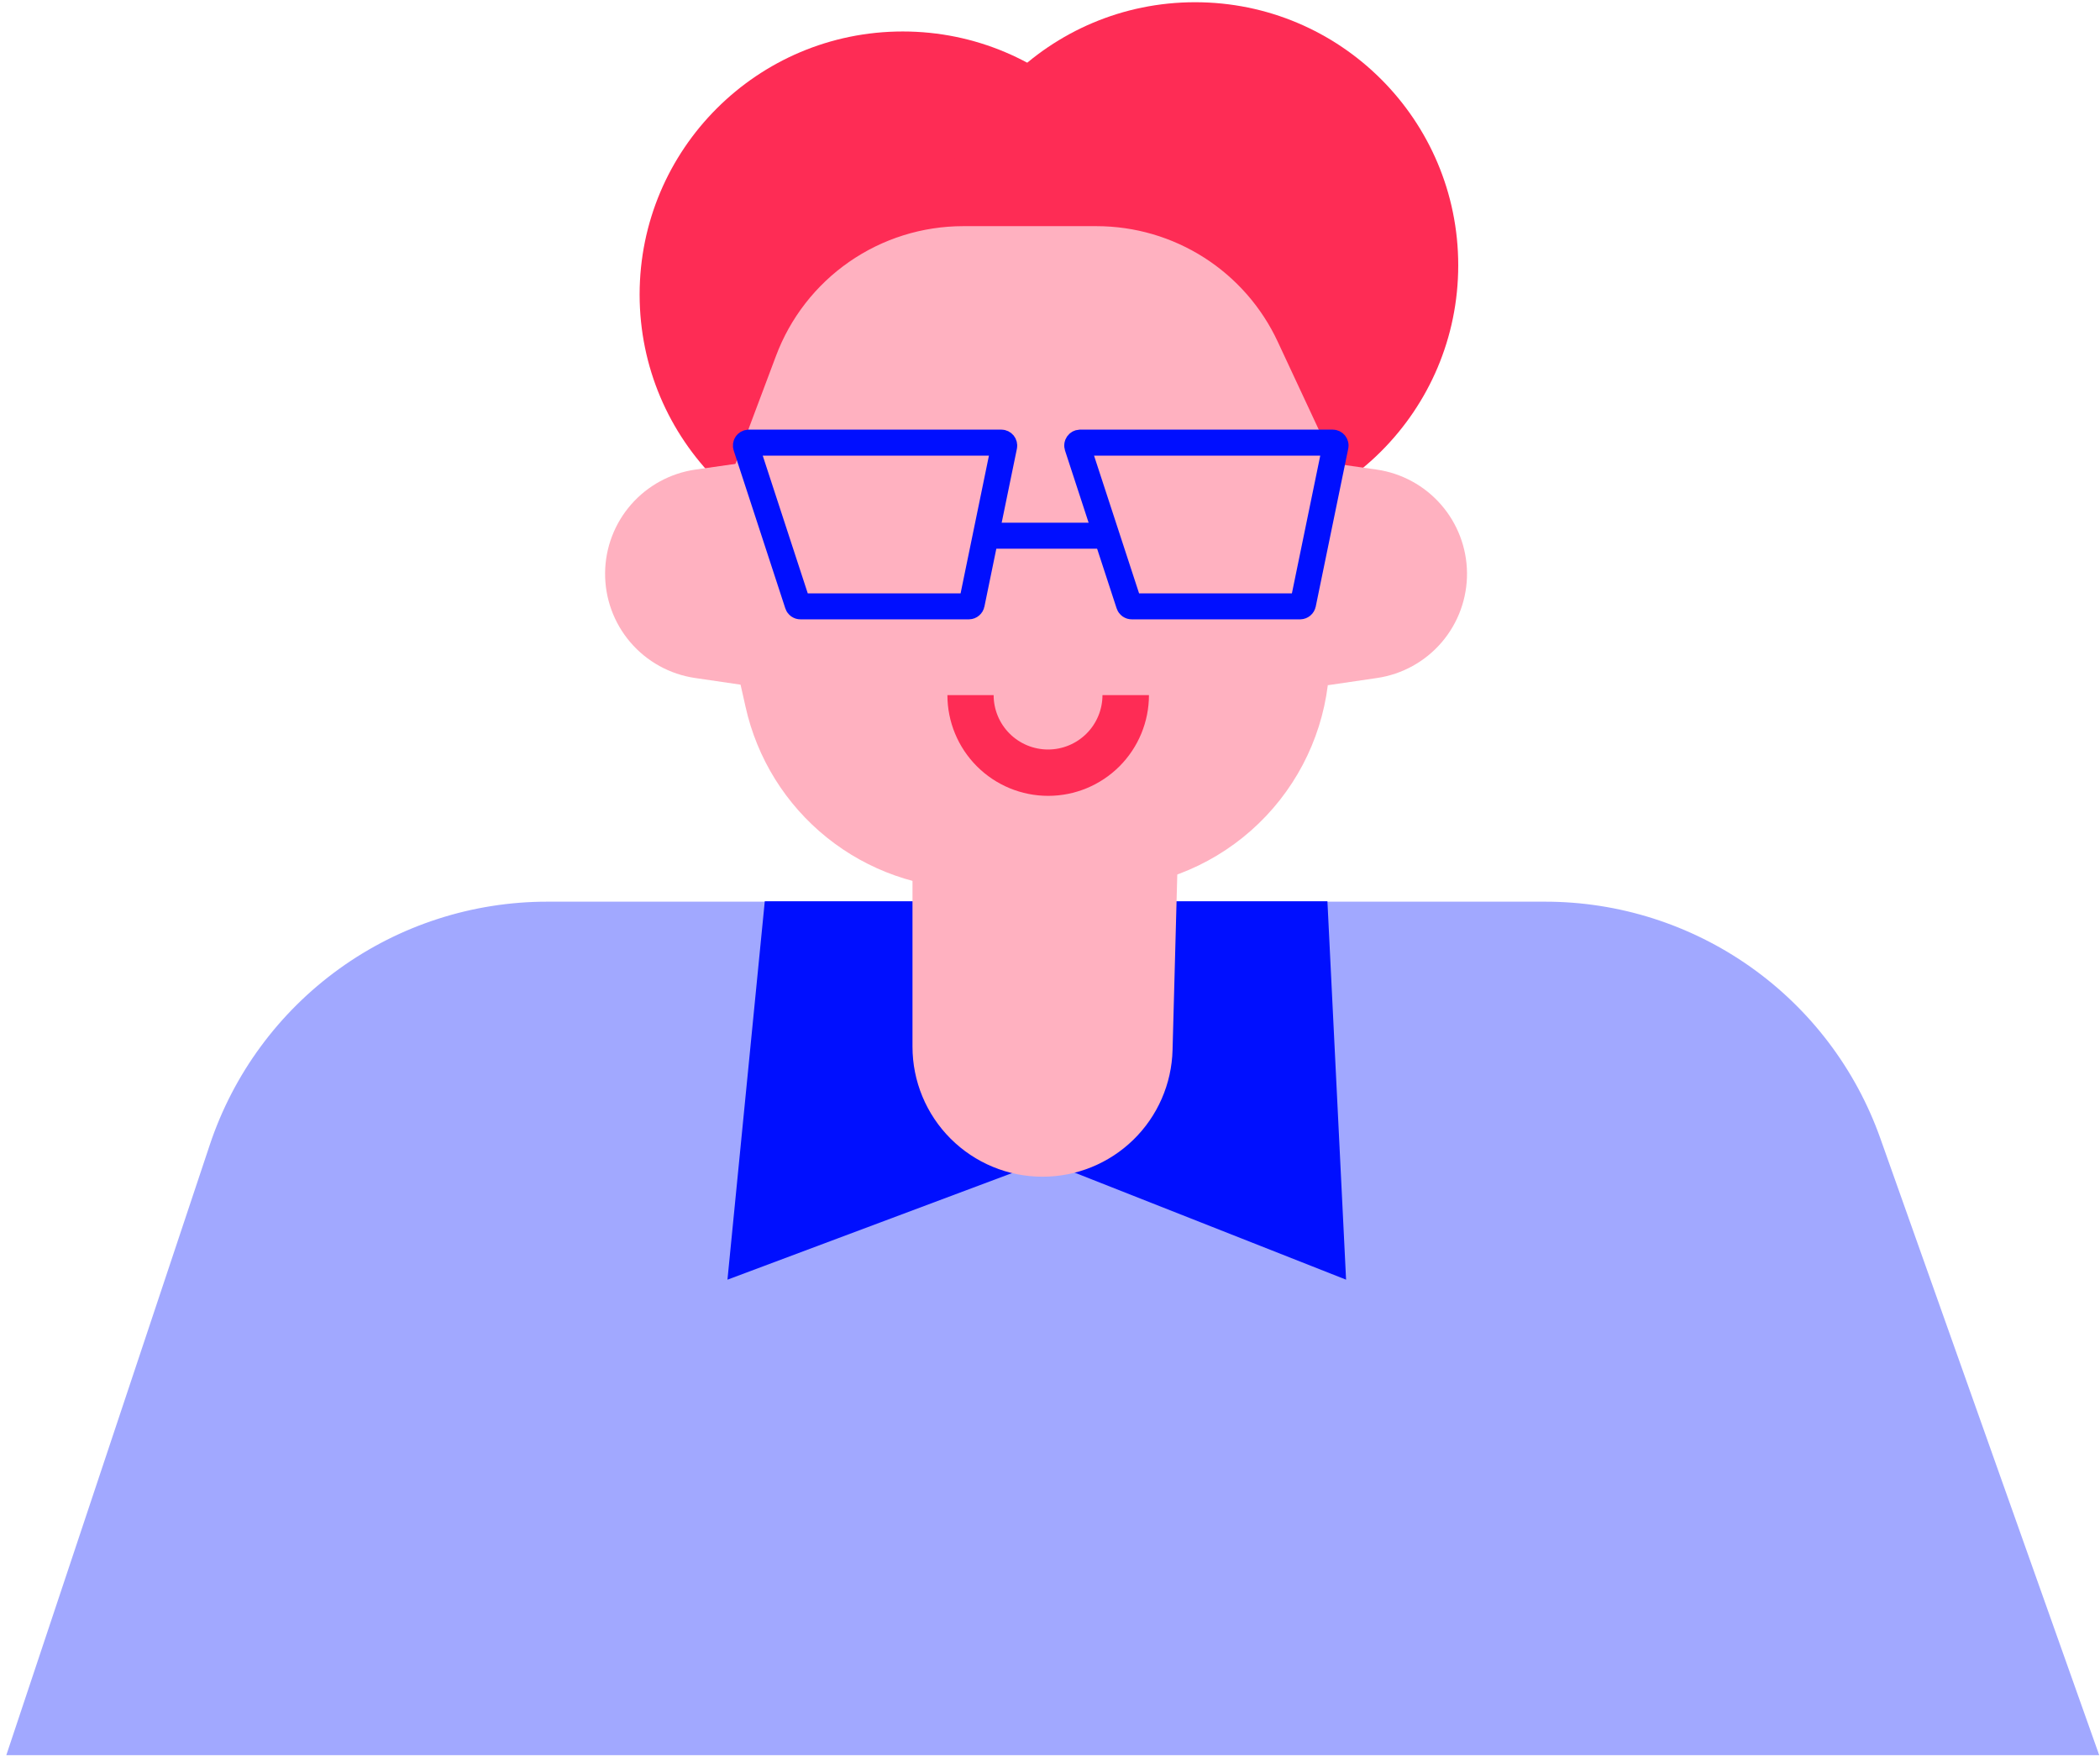 <svg width="323" height="271" viewBox="0 0 323 271" fill="none" xmlns="http://www.w3.org/2000/svg">
<path d="M0.97 270.012L32.27 176.112C35.901 165.22 42.868 155.747 52.183 149.034C61.498 142.322 72.689 138.711 84.17 138.712H237.66C248.96 138.71 259.984 142.209 269.215 148.727C278.446 155.245 285.431 164.463 289.21 175.112L322.88 270.012H0.97Z" fill="#A1A8FF"/>
<path d="M117.63 138.652L111.89 196.862L160.69 178.582L207.04 196.862L204.17 138.652H117.63Z" fill="#000FFF"/>
<path d="M138.85 85.782C161.201 85.782 179.32 67.663 179.32 45.312C179.32 22.961 161.201 4.842 138.85 4.842C116.499 4.842 98.38 22.961 98.38 45.312C98.38 67.663 116.499 85.782 138.85 85.782Z" fill="#FE2C55"/>
<path d="M183.82 81.282C206.171 81.282 224.29 63.163 224.29 40.812C224.29 18.461 206.171 0.342 183.82 0.342C161.469 0.342 143.35 18.461 143.35 40.812C143.35 63.163 161.469 81.282 183.82 81.282Z" fill="#FE2C55"/>
<path d="M140.35 133.762V161.022C140.35 166.326 142.457 171.414 146.208 175.164C149.959 178.915 155.046 181.022 160.35 181.022C165.569 181.024 170.582 178.985 174.318 175.342C178.055 171.699 180.22 166.739 180.35 161.522L181.14 132.222L162.01 123.972L140.35 133.762Z" fill="#FFB1C0"/>
<path d="M108.83 82.792L119.34 54.792C121.528 48.923 125.457 43.863 130.601 40.289C135.744 36.715 141.857 34.797 148.12 34.792H168.66C174.521 34.793 180.259 36.469 185.198 39.623C190.138 42.776 194.073 47.276 196.54 52.592L207.83 76.792L204.23 105.412C203.148 114.057 198.947 122.009 192.415 127.774C185.884 133.539 177.472 136.721 168.76 136.722H149.56C141.426 136.722 133.536 133.947 127.193 128.856C120.849 123.765 116.432 116.663 114.67 108.722L108.83 82.792Z" fill="#FFB1C0"/>
<path d="M204.23 105.412L211.8 104.302C215.676 103.732 219.213 101.776 221.758 98.798C224.303 95.819 225.682 92.019 225.64 88.102V88.102C225.595 84.24 224.173 80.521 221.631 77.614C219.088 74.706 215.592 72.802 211.77 72.242L204.77 71.242L192.29 88.752L204.23 105.412Z" fill="#FFB1C0"/>
<path d="M114.48 105.412L106.91 104.302C103.033 103.734 99.494 101.779 96.949 98.8C94.404 95.821 93.026 92.02 93.07 88.102V88.102C93.111 84.239 94.531 80.518 97.074 77.609C99.618 74.701 103.117 72.798 106.94 72.242L113.94 71.242L126.42 88.752L114.48 105.412Z" fill="#FFB1C0"/>
<path d="M115.14 68.092H154.01C154.077 68.092 154.142 68.107 154.202 68.136C154.263 68.165 154.316 68.206 154.358 68.258C154.4 68.31 154.43 68.37 154.446 68.435C154.462 68.499 154.463 68.567 154.45 68.632L149.45 92.932C149.427 93.032 149.371 93.121 149.291 93.184C149.211 93.248 149.112 93.282 149.01 93.282H123.11C123.016 93.282 122.924 93.252 122.849 93.196C122.773 93.14 122.718 93.062 122.69 92.972L114.75 68.682C114.728 68.618 114.722 68.549 114.731 68.481C114.74 68.414 114.764 68.349 114.802 68.293C114.839 68.236 114.889 68.188 114.948 68.153C115.006 68.119 115.072 68.098 115.14 68.092V68.092Z" stroke="#000FFF" stroke-width="4" stroke-miterlimit="10"/>
<path d="M166.11 68.092H204.98C205.047 68.092 205.112 68.107 205.172 68.135C205.232 68.164 205.284 68.206 205.326 68.258C205.367 68.31 205.396 68.371 205.411 68.436C205.426 68.5 205.425 68.567 205.41 68.632L200.41 92.932C200.386 93.031 200.329 93.119 200.25 93.182C200.17 93.246 200.072 93.281 199.97 93.282H174.07C173.976 93.282 173.885 93.252 173.809 93.196C173.734 93.14 173.678 93.062 173.65 92.972L165.71 68.682C165.689 68.617 165.682 68.547 165.692 68.479C165.701 68.411 165.726 68.346 165.765 68.289C165.804 68.232 165.855 68.184 165.915 68.15C165.975 68.116 166.041 68.096 166.11 68.092V68.092Z" stroke="#000FFF" stroke-width="4" stroke-miterlimit="10"/>
<path d="M152.56 82.412H168.94" stroke="#000FFF" stroke-width="4" stroke-miterlimit="10"/>
<path d="M176.72 106.932C176.72 111.043 175.087 114.985 172.18 117.892C169.273 120.799 165.331 122.432 161.22 122.432C157.109 122.432 153.167 120.799 150.26 117.892C147.353 114.985 145.72 111.043 145.72 106.932H152.83C152.83 109.152 153.712 111.281 155.282 112.851C156.851 114.42 158.98 115.302 161.2 115.302C163.42 115.302 165.549 114.42 167.119 112.851C168.688 111.281 169.57 109.152 169.57 106.932H176.72Z" fill="#FE2C55"/>
</svg>
